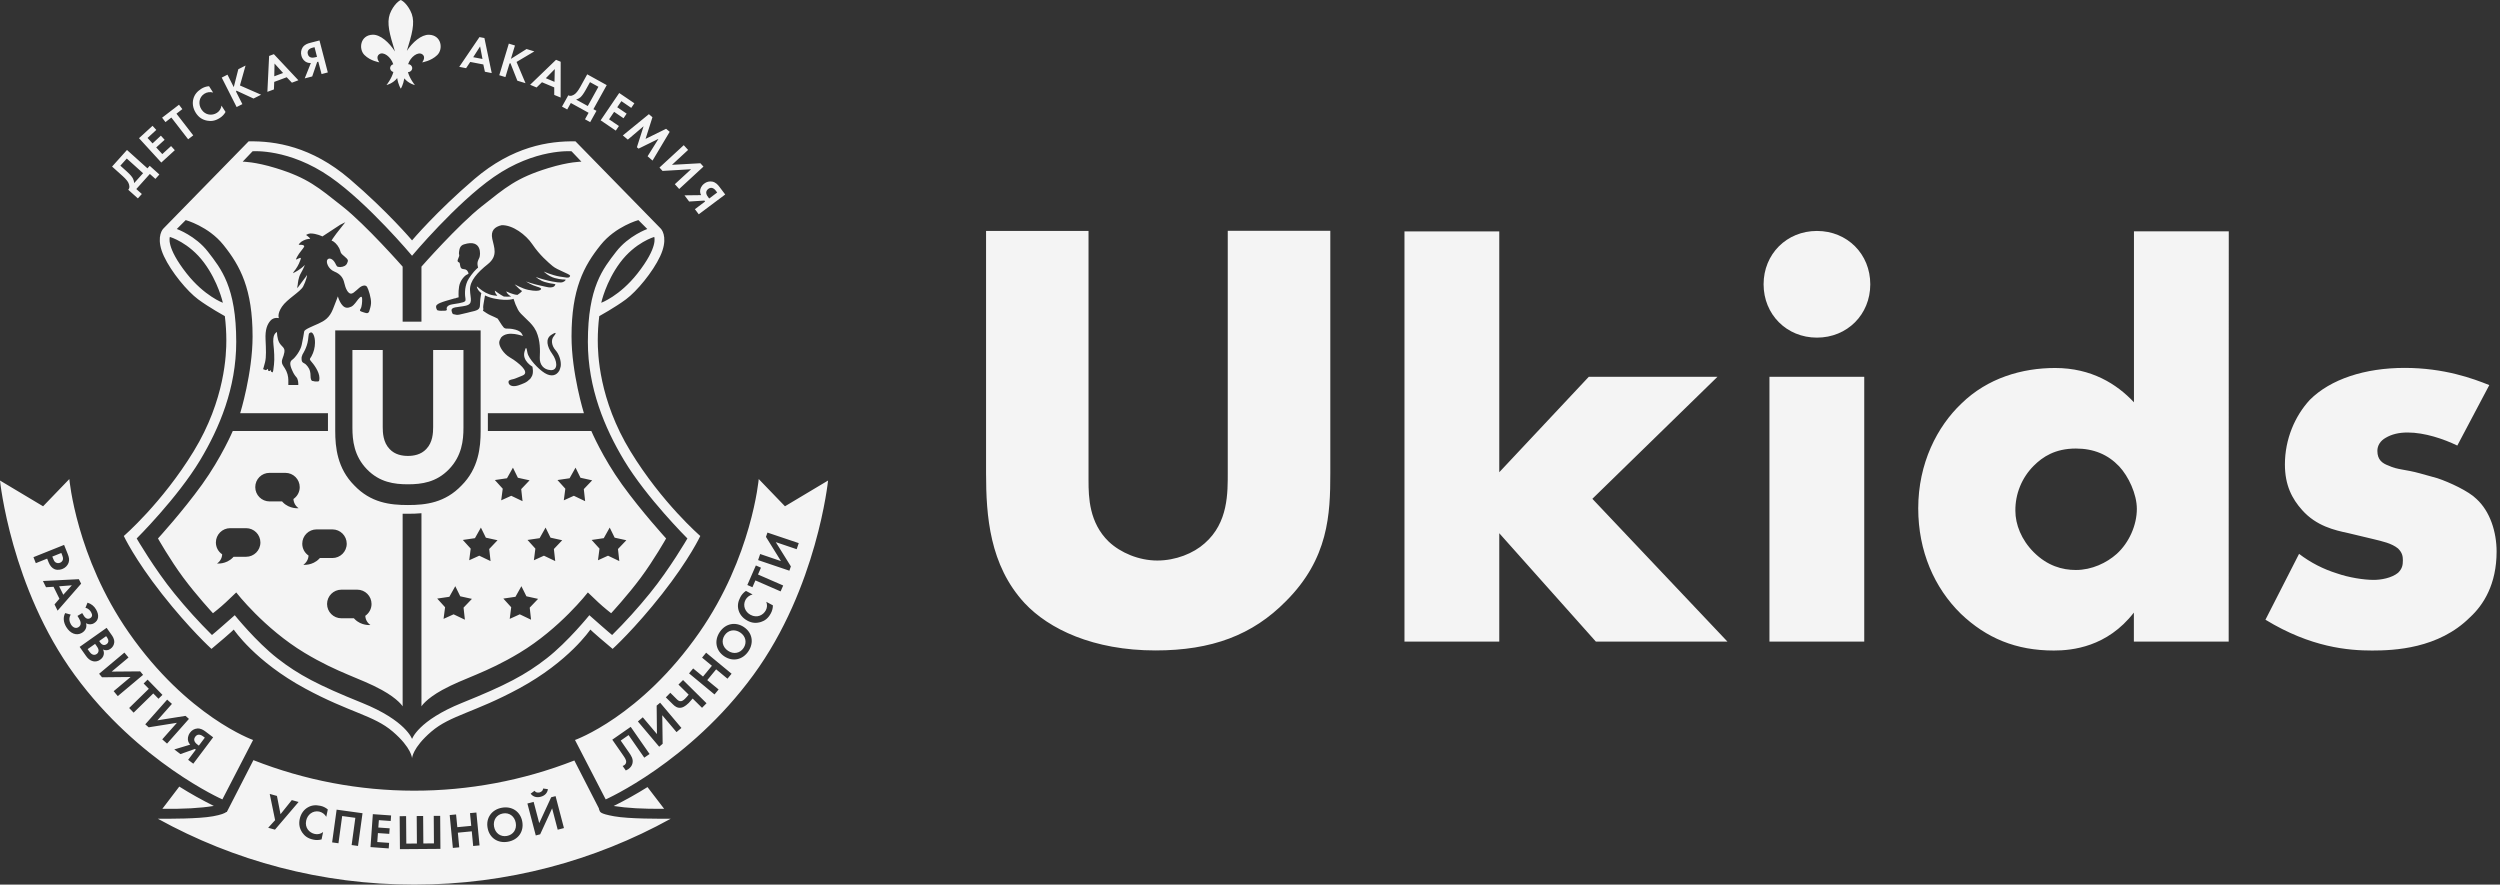 <?xml version="1.0" encoding="UTF-8"?> <svg xmlns="http://www.w3.org/2000/svg" width="195" height="69" viewBox="0 0 195 69" fill="none"><rect x="0" y="0" width="195" height="69" fill="#333333" stroke="none"/><path d="M58.756 52.66C53.769 59.472 47.244 62.353 47.244 62.353L44.849 57.719C44.849 57.719 49.971 55.907 54.545 49.338C58.652 43.437 59.181 37.366 59.181 37.366L61.228 39.49L64.589 37.481C64.589 37.481 63.743 45.847 58.756 52.66ZM47.758 57.696L48.6 58.908C48.739 59.109 48.87 59.295 48.836 59.472C48.82 59.557 48.77 59.634 48.697 59.681C48.658 59.708 48.612 59.727 48.565 59.743L48.813 60.098C48.878 60.071 48.94 60.036 49.002 59.998C49.207 59.855 49.292 59.696 49.326 59.565C49.427 59.21 49.218 58.924 49.068 58.704L48.415 57.765L49.029 57.337L50.254 59.098L50.667 58.812L49.195 56.695L47.758 57.696ZM51.219 55.039L51.242 57.259L50.138 55.95L49.755 56.274L51.416 58.244L51.687 58.016L51.656 55.788L52.768 57.105L53.151 56.78L51.49 54.811L51.219 55.039ZM52.919 53.397L53.715 54.181C53.634 54.289 53.541 54.394 53.444 54.49C53.305 54.629 53.209 54.679 53.127 54.691C52.973 54.71 52.869 54.618 52.784 54.533L52.285 54.038L51.934 54.394L52.498 54.95C52.641 55.093 52.838 55.247 53.12 55.201C53.209 55.193 53.429 55.123 53.722 54.83C53.807 54.741 53.954 54.575 54.028 54.486L54.758 55.209L55.109 54.853L53.278 53.042L52.919 53.397ZM54.762 51.296L55.53 51.93L54.835 52.772L54.066 52.138L53.746 52.524L55.731 54.166L56.052 53.779L55.167 53.05L55.859 52.208L56.743 52.938L57.064 52.551L55.078 50.91L54.762 51.296ZM56.137 49.303C55.685 49.983 55.843 50.759 56.496 51.196C57.149 51.632 57.925 51.474 58.377 50.798C58.829 50.122 58.675 49.342 58.022 48.909C57.369 48.477 56.589 48.624 56.137 49.303ZM57.748 46.577C57.574 46.905 57.508 47.222 57.601 47.573C57.678 47.863 57.883 48.191 58.296 48.411C58.632 48.593 58.965 48.635 59.358 48.512C59.641 48.419 59.907 48.245 60.12 47.851C60.228 47.658 60.286 47.438 60.286 47.218L59.768 46.94C59.857 47.156 59.845 47.399 59.733 47.604C59.529 47.986 59.05 48.23 58.543 47.959C58.122 47.735 57.91 47.241 58.153 46.781C58.269 46.573 58.47 46.422 58.702 46.368L58.184 46.09C57.999 46.214 57.848 46.384 57.748 46.577ZM58.292 45.63L58.69 45.804L58.922 45.271L60.888 46.129L61.089 45.669L59.123 44.812L59.355 44.279L58.957 44.105L58.292 45.63ZM59.861 41.541L59.745 41.877L60.915 43.765L59.293 43.213L59.131 43.688L61.572 44.514L61.688 44.178L60.51 42.286L62.14 42.838L62.302 42.363L59.861 41.541ZM57.999 50.543C57.721 50.96 57.218 51.053 56.786 50.763C56.353 50.474 56.241 49.971 56.519 49.554C56.797 49.137 57.303 49.048 57.736 49.334C58.169 49.62 58.277 50.126 57.999 50.543ZM54.201 16.317L54.997 15.719L54.943 15.645L53.753 15.719L53.39 15.236L54.684 15.22C54.634 15.132 54.607 15.027 54.607 14.927C54.603 14.738 54.692 14.502 54.931 14.321C55.109 14.178 55.341 14.124 55.565 14.166C55.824 14.224 55.99 14.402 56.117 14.575L56.566 15.17L54.503 16.715L54.201 16.317ZM55.229 15.367L55.318 15.483L55.94 15.016L55.847 14.892C55.793 14.819 55.553 14.502 55.244 14.734C54.931 14.973 55.167 15.286 55.229 15.367ZM52.637 14.367L53.904 13.201L51.679 13.332L51.439 13.069L53.332 11.324L53.672 11.694L52.413 12.857L54.63 12.733L54.87 12.996L52.977 14.742L52.637 14.367ZM50.512 12.189L51.362 10.829L49.809 11.594L49.678 11.486L50.199 9.848L48.971 10.891L48.581 10.563L50.613 8.906L50.891 9.142L50.354 10.833L51.957 10.045L52.235 10.281L50.899 12.525L50.512 12.189ZM48.469 7.89L48.144 8.365L48.878 8.863L48.635 9.223L47.901 8.724L47.507 9.308L48.276 9.829L48.032 10.188L46.85 9.385L48.299 7.253L49.481 8.056L49.237 8.415L48.469 7.89ZM46.526 8.643L46.035 9.528L45.63 9.304L45.911 8.798L44.525 8.033L44.243 8.539L43.837 8.315L44.328 7.431C44.486 7.531 44.691 7.454 44.853 7.326C44.957 7.238 45.089 7.091 45.263 6.778L45.803 5.797L47.325 6.639L46.286 8.516L46.526 8.643ZM46.676 6.77L46.02 6.407L45.687 7.01C45.494 7.357 45.363 7.508 45.263 7.597C45.166 7.674 45.058 7.732 44.938 7.767L45.846 8.269L46.676 6.77ZM43.231 7.404V6.817L42.273 6.415L41.852 6.824L41.349 6.612L43.37 4.665L43.733 4.816L43.729 7.608L43.231 7.404ZM42.574 6.098L43.25 6.384L43.273 5.388L42.574 6.098ZM40.99 6.488L40.353 6.295L39.812 4.924L39.739 4.963L39.422 6.013L38.943 5.867L39.688 3.402L40.167 3.549L39.85 4.592L41.071 3.823L41.678 4.009L40.291 4.831L40.99 6.488ZM37.699 5.028L36.679 4.831L36.355 5.318L35.821 5.214L37.398 2.893L37.784 2.966L38.355 5.7L37.822 5.596L37.699 5.028ZM37.448 3.619L36.911 4.461L37.633 4.6L37.448 3.619ZM34.106 4.295C33.623 4.766 32.928 4.866 32.928 4.866C32.928 4.866 33.268 4.457 32.928 4.229C32.603 4.013 32.024 4.422 31.831 5.009H31.835C32.005 5.001 32.144 5.137 32.152 5.303C32.159 5.473 32.024 5.612 31.858 5.619C31.85 5.619 31.843 5.619 31.835 5.619H31.819C31.955 6.141 32.364 6.639 32.364 6.639C32.364 6.639 31.87 6.527 31.537 6.114C31.452 6.62 31.271 6.902 31.271 6.902H31.252C31.252 6.902 31.062 6.612 30.981 6.09C30.653 6.519 30.147 6.635 30.147 6.635C30.147 6.635 30.552 6.133 30.684 5.612C30.517 5.581 30.405 5.422 30.436 5.26C30.46 5.137 30.552 5.04 30.676 5.013C30.487 4.422 29.907 4.005 29.59 4.225C29.254 4.457 29.59 4.862 29.59 4.862C29.59 4.862 28.903 4.762 28.428 4.291C27.953 3.82 28.099 2.742 29.065 2.707C29.668 2.688 30.363 3.314 30.807 4.017C30.773 3.889 30.726 3.746 30.676 3.576C30.267 2.252 30.162 1.518 30.521 0.83C30.881 0.143 31.263 0 31.263 0C31.263 0 31.645 0.143 32.005 0.83C32.364 1.518 32.26 2.248 31.85 3.576C31.804 3.723 31.765 3.85 31.734 3.966C32.182 3.287 32.87 2.692 33.465 2.711C34.438 2.742 34.589 3.823 34.106 4.295ZM32.14 18.75C32.14 18.75 34.037 16.499 37.007 13.961C39.978 11.424 42.809 10.988 44.888 11.026C45.228 11.366 51.324 17.611 51.532 17.823C51.741 18.036 52.073 18.747 51.493 19.986C50.914 21.226 49.67 22.721 48.828 23.346C47.986 23.972 46.742 24.659 46.742 24.659C46.665 25.289 46.626 25.918 46.626 26.552C46.626 27.575 46.711 31.167 49.176 35.203C51.64 39.239 54.623 41.807 54.623 41.807C54.623 41.807 53.796 43.591 51.648 46.326C49.5 49.06 47.785 50.613 47.785 50.613C47.785 50.613 47.159 50.08 46.781 49.763C46.402 49.446 46.047 49.106 46.047 49.106C46.047 49.106 44.389 51.59 40.484 53.702C37.004 55.587 35.134 55.788 33.647 57.062C32.159 58.337 32.14 59.148 32.14 59.148C32.14 59.148 32.121 58.337 30.633 57.062C29.146 55.788 27.276 55.587 23.796 53.702C19.89 51.59 18.233 49.106 18.233 49.106C18.233 49.106 17.878 49.446 17.499 49.763C17.121 50.08 16.495 50.613 16.495 50.613C16.495 50.613 14.78 49.06 12.632 46.326C10.484 43.591 9.657 41.807 9.657 41.807C9.657 41.807 12.64 39.239 15.104 35.203C17.569 31.167 17.654 27.575 17.654 26.552C17.654 25.918 17.615 25.289 17.538 24.659C17.538 24.659 16.294 23.972 15.452 23.346C14.61 22.721 13.366 21.226 12.787 19.986C12.207 18.747 12.539 18.036 12.748 17.823C12.957 17.611 19.052 11.366 19.392 11.026C21.471 10.988 24.302 11.424 27.273 13.961C30.243 16.499 32.14 18.75 32.14 18.75ZM49.717 21.338C51.366 19.245 51.03 18.48 51.03 18.48C51.03 18.48 49.543 18.905 48.364 20.488C47.248 21.991 46.897 23.617 46.897 23.617C46.897 23.617 48.334 23.091 49.717 21.338ZM14.563 21.338C15.946 23.091 17.383 23.617 17.383 23.617C17.383 23.617 17.032 21.991 15.915 20.488C14.737 18.905 13.25 18.48 13.25 18.48C13.25 18.48 12.914 19.245 14.563 21.338ZM14.486 17.167L13.791 17.862C13.791 17.862 15.255 18.38 16.224 19.639C17.244 20.963 18.426 22.377 18.426 26.668C18.426 30.275 17.113 33.388 15.607 35.898C13.833 38.849 10.662 42 10.662 42C10.662 42 12.045 44.383 13.598 46.287C14.517 47.419 15.498 48.504 16.534 49.531C16.534 49.531 16.997 49.149 17.345 48.836C17.739 48.481 18.311 47.986 18.311 47.986C18.311 47.986 19.979 50.056 21.633 51.346C23.286 52.636 24.82 53.444 28.238 54.822C31.676 56.209 32.14 57.642 32.14 57.642C32.14 57.642 32.603 56.209 36.042 54.822C39.46 53.444 40.994 52.636 42.647 51.346C44.301 50.056 45.969 47.986 45.969 47.986C45.969 47.986 46.541 48.481 46.935 48.836C47.283 49.149 47.746 49.531 47.746 49.531C48.782 48.504 49.763 47.419 50.682 46.287C52.235 44.383 53.618 42 53.618 42C53.618 42 50.447 38.849 48.673 35.898C47.167 33.388 45.854 30.275 45.854 26.668C45.854 22.377 47.036 20.963 48.055 19.639C49.025 18.38 50.489 17.862 50.489 17.862L49.794 17.167C49.794 17.167 48.021 17.65 46.858 19.098C45.525 20.755 44.579 22.555 44.579 26.243C44.579 29.105 45.544 32.229 45.544 32.229H38.054V33.619H46.124C46.124 33.619 47.001 35.682 48.519 37.791C50.037 39.899 51.957 42 51.957 42C51.957 42 51.018 43.661 49.987 45.051C48.956 46.442 47.669 47.832 47.669 47.832C47.669 47.832 47.082 47.376 46.665 46.982C46.279 46.615 45.854 46.21 45.854 46.21C45.854 46.21 43.679 49.021 40.523 50.922C37.873 52.517 36.208 52.876 34.496 53.818C33.218 54.521 32.874 55.093 32.874 55.093V40.031C32.519 40.065 32.167 40.073 31.816 40.073C31.68 40.073 31.541 40.073 31.406 40.069V55.093C31.406 55.093 31.062 54.521 29.784 53.818C28.072 52.876 26.407 52.517 23.757 50.922C20.601 49.021 18.426 46.21 18.426 46.21C18.426 46.21 18.002 46.615 17.615 46.982C17.198 47.376 16.611 47.832 16.611 47.832C16.611 47.832 15.325 46.442 14.293 45.051C13.262 43.661 12.323 42 12.323 42C12.323 42 14.243 39.899 15.761 37.791C17.279 35.682 18.156 33.619 18.156 33.619H25.581V32.229H18.735C18.735 32.229 19.701 29.105 19.701 26.243C19.701 22.555 18.755 20.755 17.422 19.098C16.259 17.65 14.486 17.167 14.486 17.167ZM38.05 20.604C37.235 21.253 36.636 21.917 36.66 22.613C36.683 23.308 36.934 23.709 36.312 23.848C35.69 23.987 35.142 23.91 35.23 24.273C35.261 24.393 35.288 24.455 35.323 24.489C35.354 24.505 35.389 24.517 35.423 24.524C35.466 24.52 35.505 24.528 35.543 24.544C35.551 24.547 35.563 24.551 35.57 24.555C35.651 24.563 35.733 24.559 35.814 24.544C36.007 24.501 36.246 24.443 36.463 24.393C36.513 24.378 36.567 24.362 36.625 24.35C37.208 24.219 37.428 24.173 37.436 23.81C37.444 23.447 37.479 23.149 37.513 22.999C37.529 22.925 37.54 22.887 37.544 22.867C37.351 22.717 37.247 22.558 37.204 22.419C37.108 22.118 37.575 22.879 38.479 23.037C38.56 23.053 38.715 23.064 38.792 23.076C38.722 22.976 38.595 22.844 38.595 22.667C38.595 22.667 39.016 22.995 39.298 23.13C39.491 23.145 39.681 23.145 39.874 23.13C39.735 23.049 39.557 22.925 39.48 22.728C39.48 22.728 40.055 23.003 40.368 22.999C40.747 22.736 40.716 22.69 40.716 22.69C40.716 22.69 40.658 22.713 40.152 22.192C40.105 22.145 40.704 22.512 41.218 22.613C41.736 22.713 42.014 22.701 42.145 22.613C42.276 22.524 42.203 22.443 41.836 22.342C41.469 22.242 41.025 21.956 41.025 21.956C41.025 21.956 41.685 22.184 42.106 22.265C42.528 22.346 42.755 22.435 42.956 22.419C43.157 22.404 43.242 22.354 43.304 22.226C43.366 22.099 43.258 22.215 42.493 21.995C42.118 21.886 41.797 21.608 41.797 21.608C42.215 21.755 42.64 21.871 43.072 21.956C43.733 22.083 43.864 22.037 43.999 21.956C44.135 21.875 44.115 21.802 44.115 21.802C44.115 21.802 43.76 21.825 43.265 21.686C42.771 21.547 42.416 21.183 42.416 21.183C42.416 21.183 43.034 21.462 43.652 21.57C44.177 21.662 44.308 21.678 44.393 21.628C44.447 21.589 44.482 21.543 44.463 21.492C44.409 21.361 43.466 21.056 43.111 20.759C42.755 20.461 42.087 19.89 41.527 19.059C41.017 18.299 39.974 17.534 39.128 17.565C38.568 17.692 38.263 17.997 38.398 18.635C38.533 19.287 38.865 19.955 38.05 20.604ZM35.81 19.986C35.729 20.191 35.694 20.295 35.694 20.295C35.694 20.295 35.675 20.427 35.771 20.45C35.868 20.473 35.868 20.57 35.887 20.681C35.906 20.794 35.922 20.979 36.157 20.99C36.393 21.002 36.459 21.118 36.505 21.222C36.551 21.326 36.59 21.35 36.428 21.415C36.266 21.481 35.891 21.852 35.81 22.342C35.729 22.833 35.787 23.196 35.771 23.192C35.767 23.192 35.675 23.215 35.547 23.25C35.543 23.261 35.539 23.269 35.539 23.269C35.539 23.269 35.501 23.273 35.443 23.277C35.242 23.331 34.991 23.404 34.805 23.462C34.643 23.509 34.485 23.563 34.326 23.628C34.284 23.651 34.242 23.671 34.199 23.69C34.114 23.74 34.052 23.79 34.029 23.848C33.967 24.003 34.106 24.196 34.106 24.196C34.272 24.265 34.516 24.235 34.686 24.235C34.929 24.238 34.84 24.08 34.84 24.08C34.84 24.08 34.79 23.81 35.304 23.733C35.694 23.675 35.987 23.624 36.115 23.578C36.25 23.532 36.339 23.489 36.308 23.308C36.27 23.087 36.2 22.489 36.463 21.917C36.563 21.697 36.926 21.199 37.158 20.99C37.204 20.948 37.251 20.909 37.293 20.871C37.285 20.851 37.282 20.824 37.274 20.797C37.189 20.45 37.297 20.307 37.39 20.102C37.483 19.898 37.614 18.611 36.192 19.059C35.876 19.16 35.841 19.411 35.806 19.639C35.771 19.867 35.852 19.874 35.81 19.986ZM25.534 20.257C25.658 20.087 25.905 20.175 26.075 20.411C26.206 20.593 26.218 20.751 26.349 20.809C26.396 20.817 26.461 20.824 26.531 20.832C26.805 20.82 27.01 20.709 27.079 20.523C27.149 20.334 27.222 20.284 26.848 19.982C26.473 19.681 26.616 19.67 26.461 19.364C26.307 19.059 26.021 18.793 25.882 18.785C25.77 18.781 26.628 17.712 26.933 17.333L26.535 17.534L25.148 18.442C25.148 18.442 24.688 18.21 24.221 18.21C24.055 18.21 23.873 18.326 23.873 18.326C23.873 18.326 24.124 18.503 24.182 18.596C24.24 18.689 23.989 18.534 23.487 18.866L23.294 19.059L23.383 19.106C23.394 19.102 23.402 19.102 23.41 19.098C23.487 19.079 23.788 19.11 23.719 19.253C23.649 19.395 23.332 19.727 23.178 20.025C23.112 20.152 23.081 20.218 23.085 20.237L23.147 20.23C23.174 20.218 23.213 20.199 23.259 20.175C23.448 20.087 23.526 20.06 23.413 20.33C23.298 20.647 23.128 20.94 22.911 21.199C22.888 21.241 22.865 21.284 22.849 21.311C23.004 21.238 23.448 21.01 23.761 20.681C23.808 20.631 23.634 21.021 23.452 21.338C23.271 21.655 23.236 22.072 23.22 22.226C23.216 22.261 23.209 22.296 23.197 22.327C23.193 22.385 23.189 22.439 23.189 22.481C23.209 22.454 23.232 22.423 23.263 22.381C23.526 22.002 23.823 21.659 23.92 21.492C24.016 21.326 23.869 21.921 23.649 22.342C23.429 22.763 22.382 23.331 21.988 23.926C21.594 24.52 21.756 24.814 21.756 24.814C21.756 24.814 21.358 24.713 21.1 25.007C20.841 25.3 20.678 25.71 20.713 26.475C20.748 27.239 20.775 27.838 20.675 28.251C20.574 28.664 20.52 28.792 20.52 28.792L20.713 28.869C20.771 28.865 20.829 28.838 20.868 28.792C20.922 28.718 20.907 28.908 20.907 28.908L21.022 28.946L21.138 28.869V28.985L21.266 29.047C21.285 29 21.3 28.954 21.312 28.904C21.324 28.803 21.343 28.657 21.37 28.444C21.428 27.996 21.374 27.266 21.331 26.899C21.289 26.532 21.32 26.239 21.409 26.088C21.497 25.938 21.602 25.895 21.602 25.895C21.602 25.895 21.606 26.428 21.795 26.745C21.984 27.058 22.243 27.1 22.181 27.479C22.119 27.857 21.969 28.004 21.988 28.251C22.007 28.498 22.181 28.607 22.336 28.946C22.49 29.286 22.494 29.576 22.49 29.796C22.486 30.016 22.49 30.028 22.49 30.028H23.267C23.271 29.881 23.263 29.568 23.108 29.41C22.977 29.263 22.877 29.093 22.803 28.912C22.803 28.908 22.799 28.908 22.799 28.908C22.587 28.448 22.591 28.201 22.799 28.058C23.008 27.915 23.441 27.359 23.533 26.899C23.626 26.44 23.707 26.023 23.726 25.857C23.746 25.691 24.372 25.455 24.847 25.239C25.322 25.022 25.697 24.787 25.967 24.119C26.237 23.451 26.353 23.115 26.353 23.115C26.353 23.115 26.585 23.976 27.049 24.003C27.087 24.007 27.126 24.003 27.165 23.999C27.253 23.976 27.338 23.949 27.423 23.91C27.647 23.775 27.794 23.52 27.937 23.346C28.146 23.095 28.235 23.084 28.246 23.308C28.258 23.532 28.223 23.937 28.13 24.08C28.038 24.223 28.045 24.269 28.323 24.35C28.547 24.416 28.683 24.501 28.791 24.308C28.857 24.111 28.93 23.86 28.941 23.655C28.965 23.258 28.737 22.551 28.632 22.381C28.528 22.211 28.269 22.242 28.014 22.458C27.883 22.57 27.756 22.694 27.643 22.775C27.593 22.821 27.539 22.86 27.474 22.883C27.145 23.014 26.937 22.443 26.855 22.072C26.774 21.701 26.577 21.384 26.083 21.183C25.588 20.983 25.411 20.427 25.534 20.257ZM24.298 27.788C24.472 27.467 24.565 27.108 24.569 26.745C24.58 26.22 24.383 25.864 24.221 25.934C24.059 26.003 24.09 26.03 24.028 26.513C23.951 27.116 23.603 27.633 23.603 27.633C23.549 27.826 23.506 27.788 23.526 28.058C23.545 28.328 23.726 28.29 23.873 28.444C24.02 28.599 24.221 28.819 24.221 29.294C24.221 29.78 24.414 29.719 24.414 29.719C24.499 29.75 24.592 29.761 24.684 29.757C24.847 29.75 24.916 29.792 24.916 29.487C24.916 28.97 24.43 28.367 24.259 28.174C24.09 27.981 24.205 27.965 24.298 27.788ZM23.657 44.055C23.657 44.055 24.364 44.132 24.889 43.591C24.912 43.568 24.932 43.549 24.951 43.526H25.928C26.543 43.526 27.045 43.028 27.045 42.41C27.045 41.795 26.546 41.293 25.928 41.293H24.692C24.078 41.293 23.576 41.792 23.576 42.41C23.576 42.78 23.757 43.124 24.066 43.333C24.051 43.626 23.9 43.893 23.657 44.055ZM28.98 47.11C28.98 46.492 28.482 45.994 27.864 45.994H26.628C26.013 45.994 25.511 46.492 25.511 47.11C25.511 47.724 26.009 48.226 26.628 48.226H27.605C27.624 48.245 27.643 48.268 27.663 48.288C28.188 48.828 28.895 48.751 28.895 48.751C28.652 48.589 28.505 48.322 28.493 48.033C28.795 47.824 28.98 47.48 28.98 47.11ZM26.148 25.772V33.623C26.148 34.89 26.311 36.539 27.636 37.864C28.922 39.212 30.409 39.393 31.819 39.393C33.229 39.393 34.717 39.212 36.003 37.864C37.332 36.535 37.49 34.89 37.49 33.623V25.772H26.148ZM34.597 48.272L35.381 47.917L36.262 48.338L36.157 47.395L36.81 46.712L35.899 46.511L35.512 45.723L35.049 46.55L34.102 46.689L34.717 47.365L34.597 48.272ZM38.807 42.139L37.896 41.938L37.51 41.151L37.046 41.977L36.099 42.116L36.714 42.792L36.598 43.7L37.382 43.344L38.263 43.765L38.158 42.823L38.807 42.139ZM39.093 39.026L39.877 38.671L40.758 39.092L40.654 38.15L41.307 37.466L40.395 37.265L40.009 36.477L39.545 37.304L38.599 37.443L39.213 38.119L39.093 39.026ZM39.758 48.272L40.542 47.917L41.423 48.338L41.318 47.395L41.971 46.712L41.06 46.511L40.669 45.723L40.206 46.55L39.26 46.689L39.874 47.365L39.758 48.272ZM43.852 42.139L42.941 41.938L42.555 41.151L42.091 41.977L41.145 42.116L41.759 42.792L41.643 43.7L42.427 43.344L43.308 43.765L43.203 42.823L43.852 42.139ZM43.976 39.026L44.76 38.671L45.641 39.092L45.537 38.15L46.19 37.466L45.278 37.265L44.892 36.477L44.428 37.304L43.482 37.443L44.096 38.119L43.976 39.026ZM46.642 43.7L47.426 43.344L48.306 43.765L48.202 42.823L48.855 42.139L47.943 41.938L47.557 41.151L47.094 41.977L46.147 42.116L46.761 42.792L46.642 43.7ZM39.086 26.324C39.008 26.451 38.947 26.59 38.939 26.706C38.919 27.031 39.294 27.598 39.75 27.865C39.82 27.907 39.889 27.95 39.959 27.996C39.99 28.016 40.02 28.035 40.059 28.058C40.793 28.568 41.257 29.097 40.754 29.294C40.252 29.491 40.187 29.549 39.905 29.603C39.901 29.603 39.901 29.603 39.897 29.603C39.831 29.622 39.769 29.645 39.711 29.68C39.626 29.738 39.63 30.039 39.943 30.105C40.256 30.171 40.623 29.993 40.909 29.873C41.06 29.811 41.226 29.68 41.361 29.545C41.388 29.499 41.415 29.452 41.45 29.41C41.658 29.12 41.527 28.599 41.527 28.599C41.527 28.599 40.716 28.147 40.909 27.44C41.025 27.015 41.06 27.062 41.141 27.517C41.222 27.973 41.987 28.792 42.493 29.101C42.987 29.402 43.408 29.313 43.636 28.892C43.679 28.784 43.714 28.676 43.737 28.564C43.787 28.143 43.605 27.625 43.339 27.324C43.003 26.946 42.98 26.49 43.184 26.243C43.389 25.996 43.451 25.826 42.991 26.127C42.531 26.428 42.663 27.035 43.068 27.595C43.466 28.139 43.536 28.834 43.03 28.869C43.003 28.873 42.976 28.873 42.953 28.869C42.941 28.869 42.929 28.865 42.918 28.865C42.412 28.831 42.083 28.444 42.103 27.904C42.126 27.332 42.157 26.598 41.832 25.857C41.828 25.849 41.825 25.837 41.817 25.826C41.77 25.737 41.72 25.648 41.662 25.555C41.272 24.98 40.615 24.571 40.403 24.157C40.26 23.887 40.144 23.601 40.055 23.308C40.055 23.308 39.654 23.489 38.665 23.308C38.375 23.261 38.097 23.172 37.83 23.045C37.826 23.091 37.803 23.172 37.776 23.346C37.718 23.698 37.66 23.949 37.699 24.08C37.706 24.134 37.695 24.188 37.668 24.235C37.838 24.354 38.097 24.524 38.24 24.582C38.464 24.671 38.819 24.852 38.819 24.852C38.819 24.852 39.016 25.154 39.151 25.366C39.171 25.386 39.19 25.405 39.205 25.432C39.391 25.733 39.514 25.582 39.978 25.663C40.7 25.791 40.704 26.069 40.789 26.204C40.816 26.239 39.607 25.725 39.086 26.324ZM16.928 43.954C16.928 43.954 17.634 44.032 18.16 43.491C18.183 43.468 18.202 43.448 18.218 43.429H19.195C19.809 43.429 20.312 42.931 20.312 42.313C20.312 41.699 19.813 41.197 19.195 41.197H17.955C17.341 41.197 16.839 41.695 16.839 42.313C16.839 42.684 17.02 43.028 17.329 43.236C17.318 43.526 17.171 43.792 16.928 43.954ZM19.91 37.995C19.91 38.609 20.408 39.111 21.026 39.111H22.003C22.023 39.131 22.042 39.154 22.061 39.177C22.587 39.718 23.294 39.64 23.294 39.64C23.05 39.478 22.904 39.212 22.888 38.922C23.193 38.714 23.379 38.37 23.379 37.999C23.379 37.385 22.88 36.883 22.262 36.883H21.026C20.408 36.879 19.91 37.377 19.91 37.995ZM25.766 13.807C22.541 11.563 19.701 11.799 19.701 11.799L18.929 12.61C18.929 12.61 19.875 12.606 21.517 13.112C24.02 13.88 24.847 14.633 26.693 16.086C28.54 17.538 31.406 20.797 31.406 20.797V25.092H32.874V20.797C32.874 20.797 35.74 17.538 37.587 16.086C39.433 14.633 40.26 13.88 42.763 13.112C44.405 12.606 45.351 12.61 45.351 12.61L44.579 11.799C44.579 11.799 41.739 11.563 38.514 13.807C35.574 15.85 32.14 19.948 32.14 19.948C32.14 19.948 28.706 15.85 25.766 13.807ZM36.15 27.301V33.368C36.15 34.349 36.026 35.566 35.014 36.609C34.033 37.621 32.893 37.775 31.819 37.775C30.745 37.775 29.61 37.621 28.625 36.609C27.613 35.566 27.489 34.353 27.489 33.368V27.301H29.853V33.307C29.853 33.751 29.884 34.504 30.39 35.025C30.803 35.469 31.371 35.562 31.819 35.562C32.267 35.562 32.831 35.469 33.249 35.025C33.755 34.504 33.786 33.751 33.786 33.307V27.301H36.15ZM24.827 4.812L24.738 4.835L24.352 5.963L23.769 6.114L24.248 4.913C24.144 4.924 24.043 4.909 23.947 4.87C23.769 4.801 23.584 4.631 23.51 4.341C23.448 4.121 23.483 3.889 23.607 3.696C23.757 3.476 23.989 3.395 24.198 3.341L24.92 3.155L25.569 5.65L25.082 5.778L24.827 4.812ZM24.534 3.681L24.383 3.719C24.294 3.742 23.912 3.843 24.008 4.214C24.105 4.592 24.487 4.492 24.584 4.468L24.727 4.434L24.534 3.681ZM22.363 6.025L21.389 6.388L21.366 6.975L20.856 7.164L20.991 4.364L21.362 4.225L23.274 6.26L22.768 6.45L22.363 6.025ZM21.413 4.955L21.393 5.951L22.081 5.693L21.413 4.955ZM19.775 7.686L18.438 7.068L18.411 7.145L18.905 8.122L18.457 8.35L17.295 6.052L17.743 5.824L18.233 6.797L18.589 5.399L19.153 5.113L18.716 6.666L20.366 7.388L19.775 7.686ZM17.144 9.203C16.765 9.447 16.449 9.466 16.155 9.412C15.749 9.331 15.483 9.13 15.274 8.806C15.023 8.412 15.004 8.025 15.077 7.732C15.166 7.38 15.379 7.133 15.688 6.932C15.873 6.813 16.085 6.739 16.306 6.724L16.622 7.218C16.395 7.153 16.147 7.183 15.943 7.311C15.506 7.589 15.452 8.13 15.711 8.531C16.02 9.01 16.557 9.033 16.92 8.802C17.117 8.678 17.248 8.47 17.275 8.238L17.592 8.732C17.488 8.925 17.333 9.084 17.144 9.203ZM15.073 10.559L14.675 10.864L13.366 9.169L12.906 9.524L12.644 9.18L13.961 8.168L14.223 8.512L13.764 8.867L15.073 10.559ZM12.547 10.582L12.841 10.903L12.184 11.501L12.659 12.019L13.343 11.393L13.636 11.714L12.582 12.679L10.843 10.779L11.898 9.814L12.192 10.134L11.508 10.76L11.898 11.185L12.547 10.582ZM11.678 12.934L12.431 13.61L12.122 13.954L11.689 13.568L10.631 14.745L11.064 15.132L10.755 15.475L10.001 14.8C10.136 14.668 10.106 14.452 10.017 14.263C9.955 14.139 9.839 13.981 9.576 13.741L8.742 12.992L9.905 11.698L11.5 13.131L11.678 12.934ZM9.889 12.366L9.387 12.922L9.897 13.382C10.194 13.649 10.31 13.811 10.372 13.931C10.426 14.039 10.461 14.162 10.465 14.282L11.16 13.51L9.889 12.366ZM19.74 57.719L17.345 62.353C17.345 62.353 10.82 59.472 5.833 52.66C0.846 45.847 0 37.481 0 37.481L3.361 39.49L5.408 37.366C5.408 37.366 5.937 43.437 10.044 49.338C14.617 55.907 19.74 57.719 19.74 57.719ZM14.077 58.819L15.201 58.418L15.274 58.472L14.675 59.267L15.077 59.569L16.626 57.51L16.031 57.062C15.858 56.931 15.649 56.803 15.386 56.823C15.158 56.842 14.954 56.962 14.822 57.147C14.645 57.387 14.625 57.638 14.679 57.819C14.71 57.92 14.764 58.008 14.834 58.082L13.594 58.456L14.077 58.819ZM11.597 56.73L13.799 56.379L12.655 57.669L13.03 58.001L14.737 56.074L14.471 55.838L12.277 56.186L13.412 54.903L13.038 54.571L11.33 56.498L11.597 56.73ZM10.422 55.587L11.956 54.089L12.362 54.502L12.671 54.2L11.512 53.011L11.203 53.312L11.608 53.725L10.075 55.224L10.422 55.587ZM5.277 43.197L4.999 42.502L2.608 43.46L2.793 43.927L3.678 43.572L3.797 43.873C3.909 44.148 4.068 44.314 4.253 44.395C4.508 44.503 4.775 44.414 4.867 44.379C5.088 44.294 5.261 44.124 5.346 43.904C5.431 43.665 5.385 43.468 5.277 43.197ZM6.15 45.175L3.349 45.318L3.589 45.804L4.176 45.77L4.636 46.7L4.253 47.145L4.493 47.631L6.328 45.526L6.15 45.175ZM7.49 47.535C7.347 47.28 7.108 47.09 6.826 47.009L6.664 47.411C6.907 47.457 7.042 47.643 7.104 47.751C7.231 47.963 7.197 48.122 7.034 48.218C6.853 48.326 6.668 48.245 6.532 48.017L6.413 47.82L6.042 48.041L6.161 48.237C6.27 48.415 6.416 48.743 6.111 48.925C5.945 49.025 5.709 48.994 5.528 48.697C5.404 48.489 5.35 48.187 5.52 47.94L5.084 47.82C4.918 48.137 4.933 48.516 5.165 48.902C5.47 49.411 5.964 49.616 6.386 49.365C6.656 49.207 6.807 48.929 6.71 48.612C6.903 48.728 7.146 48.728 7.34 48.604C7.695 48.396 7.757 47.983 7.49 47.535ZM8.684 49.493L8.317 48.971L6.212 50.458L6.71 51.165C6.841 51.35 7.004 51.516 7.259 51.578C7.452 51.621 7.653 51.578 7.811 51.458C7.923 51.381 8.07 51.238 8.097 51.03C8.116 50.902 8.093 50.775 8.035 50.663C8.224 50.755 8.448 50.736 8.614 50.609C8.784 50.493 8.893 50.311 8.912 50.107C8.931 49.833 8.769 49.608 8.684 49.493ZM9.704 50.902L7.73 52.555L7.958 52.829L10.187 52.806L8.866 53.911L9.186 54.297L11.16 52.64L10.932 52.366L8.711 52.385L10.024 51.285L9.704 50.902ZM8.317 50.242C8.05 50.431 7.861 50.18 7.819 50.118L7.738 50.002L8.278 49.62L8.363 49.74C8.475 49.906 8.506 50.103 8.317 50.242ZM7.552 51.007C7.456 51.08 7.328 51.099 7.216 51.049C7.096 50.995 7.015 50.883 6.961 50.81L6.837 50.632L7.417 50.222L7.525 50.373C7.587 50.462 7.66 50.566 7.683 50.682C7.707 50.806 7.656 50.933 7.552 51.007ZM5.605 45.654L4.937 46.391L4.612 45.731L5.605 45.654ZM4.686 43.893C4.578 43.939 4.458 43.931 4.354 43.877C4.238 43.808 4.191 43.692 4.157 43.603L4.079 43.414L4.782 43.132L4.848 43.294C4.894 43.406 4.933 43.529 4.906 43.653C4.875 43.761 4.794 43.85 4.686 43.893ZM15.854 57.445L15.977 57.537L15.51 58.159L15.394 58.07C15.313 58.008 15 57.773 15.232 57.46C15.463 57.151 15.776 57.387 15.854 57.445ZM12.663 63.087L13.984 61.353C14.849 61.898 15.749 62.4 16.677 62.863C15.603 63.037 14.355 63.106 12.663 63.087ZM50.505 61.392L51.803 63.087C50.149 63.103 48.921 63.033 47.866 62.867C48.778 62.415 49.655 61.925 50.505 61.392ZM17.658 63.331C17.665 63.334 17.677 63.338 17.685 63.346L17.735 63.249C17.75 63.226 17.762 63.199 17.774 63.176L19.767 59.291C27.81 62.458 36.752 62.469 44.799 59.318L46.715 63.056C46.715 63.095 46.723 63.133 46.742 63.168C46.819 63.319 46.703 63.454 47.901 63.67C49.083 63.883 51.501 63.86 52.312 63.863C46.383 67.138 39.569 69 32.314 69C25.059 69 18.245 67.138 12.315 63.863C13.219 63.863 15.479 63.875 16.611 63.67C17.252 63.551 17.526 63.439 17.658 63.331ZM42.365 61.504C42.342 61.731 42.133 61.797 42.087 61.809C42.041 61.82 41.828 61.871 41.693 61.681L41.392 61.905C41.558 62.133 41.832 62.237 42.172 62.149C42.512 62.06 42.701 61.836 42.736 61.554L42.365 61.504ZM41.79 65.165L42.133 65.076L43.065 63.052L43.501 64.717L43.988 64.59L43.335 62.098L42.991 62.187L42.06 64.203L41.624 62.546L41.137 62.674L41.79 65.165ZM38.031 64.57C38.166 65.343 38.815 65.798 39.619 65.655C40.422 65.513 40.874 64.864 40.739 64.091C40.604 63.319 39.951 62.859 39.151 63.002C38.352 63.145 37.892 63.798 38.031 64.57ZM35.323 66.138L35.821 66.092L35.713 64.949L36.799 64.844L36.907 65.988L37.405 65.941L37.158 63.377L36.66 63.423L36.756 64.416L35.671 64.52L35.574 63.527L35.076 63.574L35.323 66.138ZM31.194 66.235L34.353 66.212L34.334 63.636L33.832 63.639L33.847 65.783L33.021 65.791L33.005 63.647L32.503 63.651L32.519 65.794L31.692 65.802L31.676 63.659L31.174 63.663L31.194 66.235ZM30.32 66.177L30.351 65.744L29.428 65.679L29.478 64.98L30.363 65.041L30.394 64.609L29.509 64.547L29.552 63.972L30.475 64.037L30.506 63.605L29.081 63.504L28.899 66.073L30.32 66.177ZM26.4 65.775L26.689 63.651L27.717 63.79L27.427 65.914L27.925 65.984L28.277 63.431L26.257 63.153L25.905 65.706L26.4 65.775ZM23.58 64.945C23.75 65.188 23.989 65.397 24.43 65.489C24.646 65.54 24.87 65.532 25.082 65.474L25.202 64.898C25.02 65.045 24.781 65.103 24.553 65.049C24.128 64.96 23.761 64.566 23.881 64.01C23.977 63.547 24.395 63.199 24.901 63.303C25.133 63.358 25.333 63.504 25.449 63.713L25.569 63.137C25.399 62.994 25.198 62.894 24.982 62.852C24.619 62.774 24.294 62.801 23.985 62.991C23.726 63.145 23.471 63.435 23.375 63.894C23.302 64.269 23.348 64.601 23.58 64.945ZM21.447 64.713L23.29 62.554L22.761 62.407L21.88 63.508L21.602 62.083L21.038 61.925L21.459 63.972L20.918 64.566L21.447 64.713ZM39.228 63.45C39.723 63.361 40.136 63.666 40.229 64.18C40.322 64.694 40.032 65.115 39.538 65.204C39.043 65.292 38.63 64.991 38.537 64.478C38.444 63.964 38.734 63.539 39.228 63.45Z" fill="#F4F4F4"></path><path d="M76.913 18V36.918C76.913 40.242 77.187 44.079 79.914 47.038C81.812 49.069 85.277 50.734 90.127 50.734C94.521 50.734 97.705 49.532 100.298 46.897C103.63 43.573 103.764 40.109 103.764 36.918V18H95.765V36.785C95.765 38.45 95.814 40.762 93.965 42.378C93.087 43.166 91.702 43.721 90.268 43.721C88.834 43.721 87.4 43.116 86.479 42.245C84.954 40.769 84.905 38.78 84.905 37.487V18.014H76.913V18ZM109.549 18.042V50.045H116.943V41.591L124.478 50.045H134.741L124.204 38.907L133.961 29.392H123.923L116.943 36.834V18.049H109.549V18.042ZM138.017 29.392V50.045H145.411V29.392H138.017ZM137.56 22.174C137.56 24.529 139.359 26.335 141.721 26.335C144.083 26.335 145.882 24.536 145.882 22.174C145.882 19.813 144.083 18.014 141.721 18.014C139.359 18.014 137.56 19.82 137.56 22.174ZM173.844 18.042H166.449V31.38C165.107 29.947 163.125 28.703 160.299 28.703C157.712 28.703 155.027 29.49 152.996 31.472C151.098 33.271 149.622 36.138 149.622 39.652C149.622 42.983 150.873 45.843 152.946 47.874C154.936 49.771 157.241 50.741 160.201 50.741C161.634 50.741 164.362 50.467 166.442 47.783V50.045H173.837L173.844 18.042ZM161.916 44.459C160.854 44.459 159.694 44.135 158.633 43.074C157.663 42.104 157.199 40.903 157.199 39.842C157.185 38.527 157.698 37.262 158.633 36.328C159.329 35.632 160.299 34.986 161.916 34.986C163.3 34.986 164.411 35.449 165.29 36.37C166.028 37.157 166.674 38.541 166.674 39.694C166.674 40.945 166.077 42.329 165.1 43.208C164.32 43.903 163.167 44.459 161.916 44.459ZM176.705 48.338C180.262 50.509 183.179 50.741 185.027 50.741C186.735 50.741 190.201 50.601 192.654 48.155C193.715 47.185 194.735 45.569 194.735 43.025C194.735 41.5 194.229 39.884 193.16 38.914C192.563 38.316 191.079 37.621 190.109 37.298L188.767 36.925C187.614 36.602 187.01 36.651 186.314 36.321C185.808 36.138 185.435 35.857 185.435 35.168C185.435 34.754 185.667 34.381 186.082 34.149C186.546 33.875 187.101 33.735 187.79 33.735C189.132 33.735 190.608 34.241 191.67 34.754L194.165 30.038C192.914 29.532 190.651 28.696 187.558 28.696C184.465 28.696 181.78 29.574 180.163 31.191C179.01 32.442 178.223 34.241 178.223 36.229C178.223 37.846 178.778 38.907 179.566 39.785C180.676 41.036 182.11 41.359 183.172 41.584L185.112 42.048C185.85 42.231 186.546 42.371 187.052 42.786C187.375 43.109 187.424 43.383 187.424 43.707C187.424 44.079 187.375 44.353 187.052 44.676C186.546 45.091 185.709 45.232 185.154 45.232C184.367 45.232 183.214 45.049 182.286 44.726C181.218 44.395 180.219 43.882 179.327 43.201L176.705 48.338Z" fill="#F4F4F4"></path></svg> 